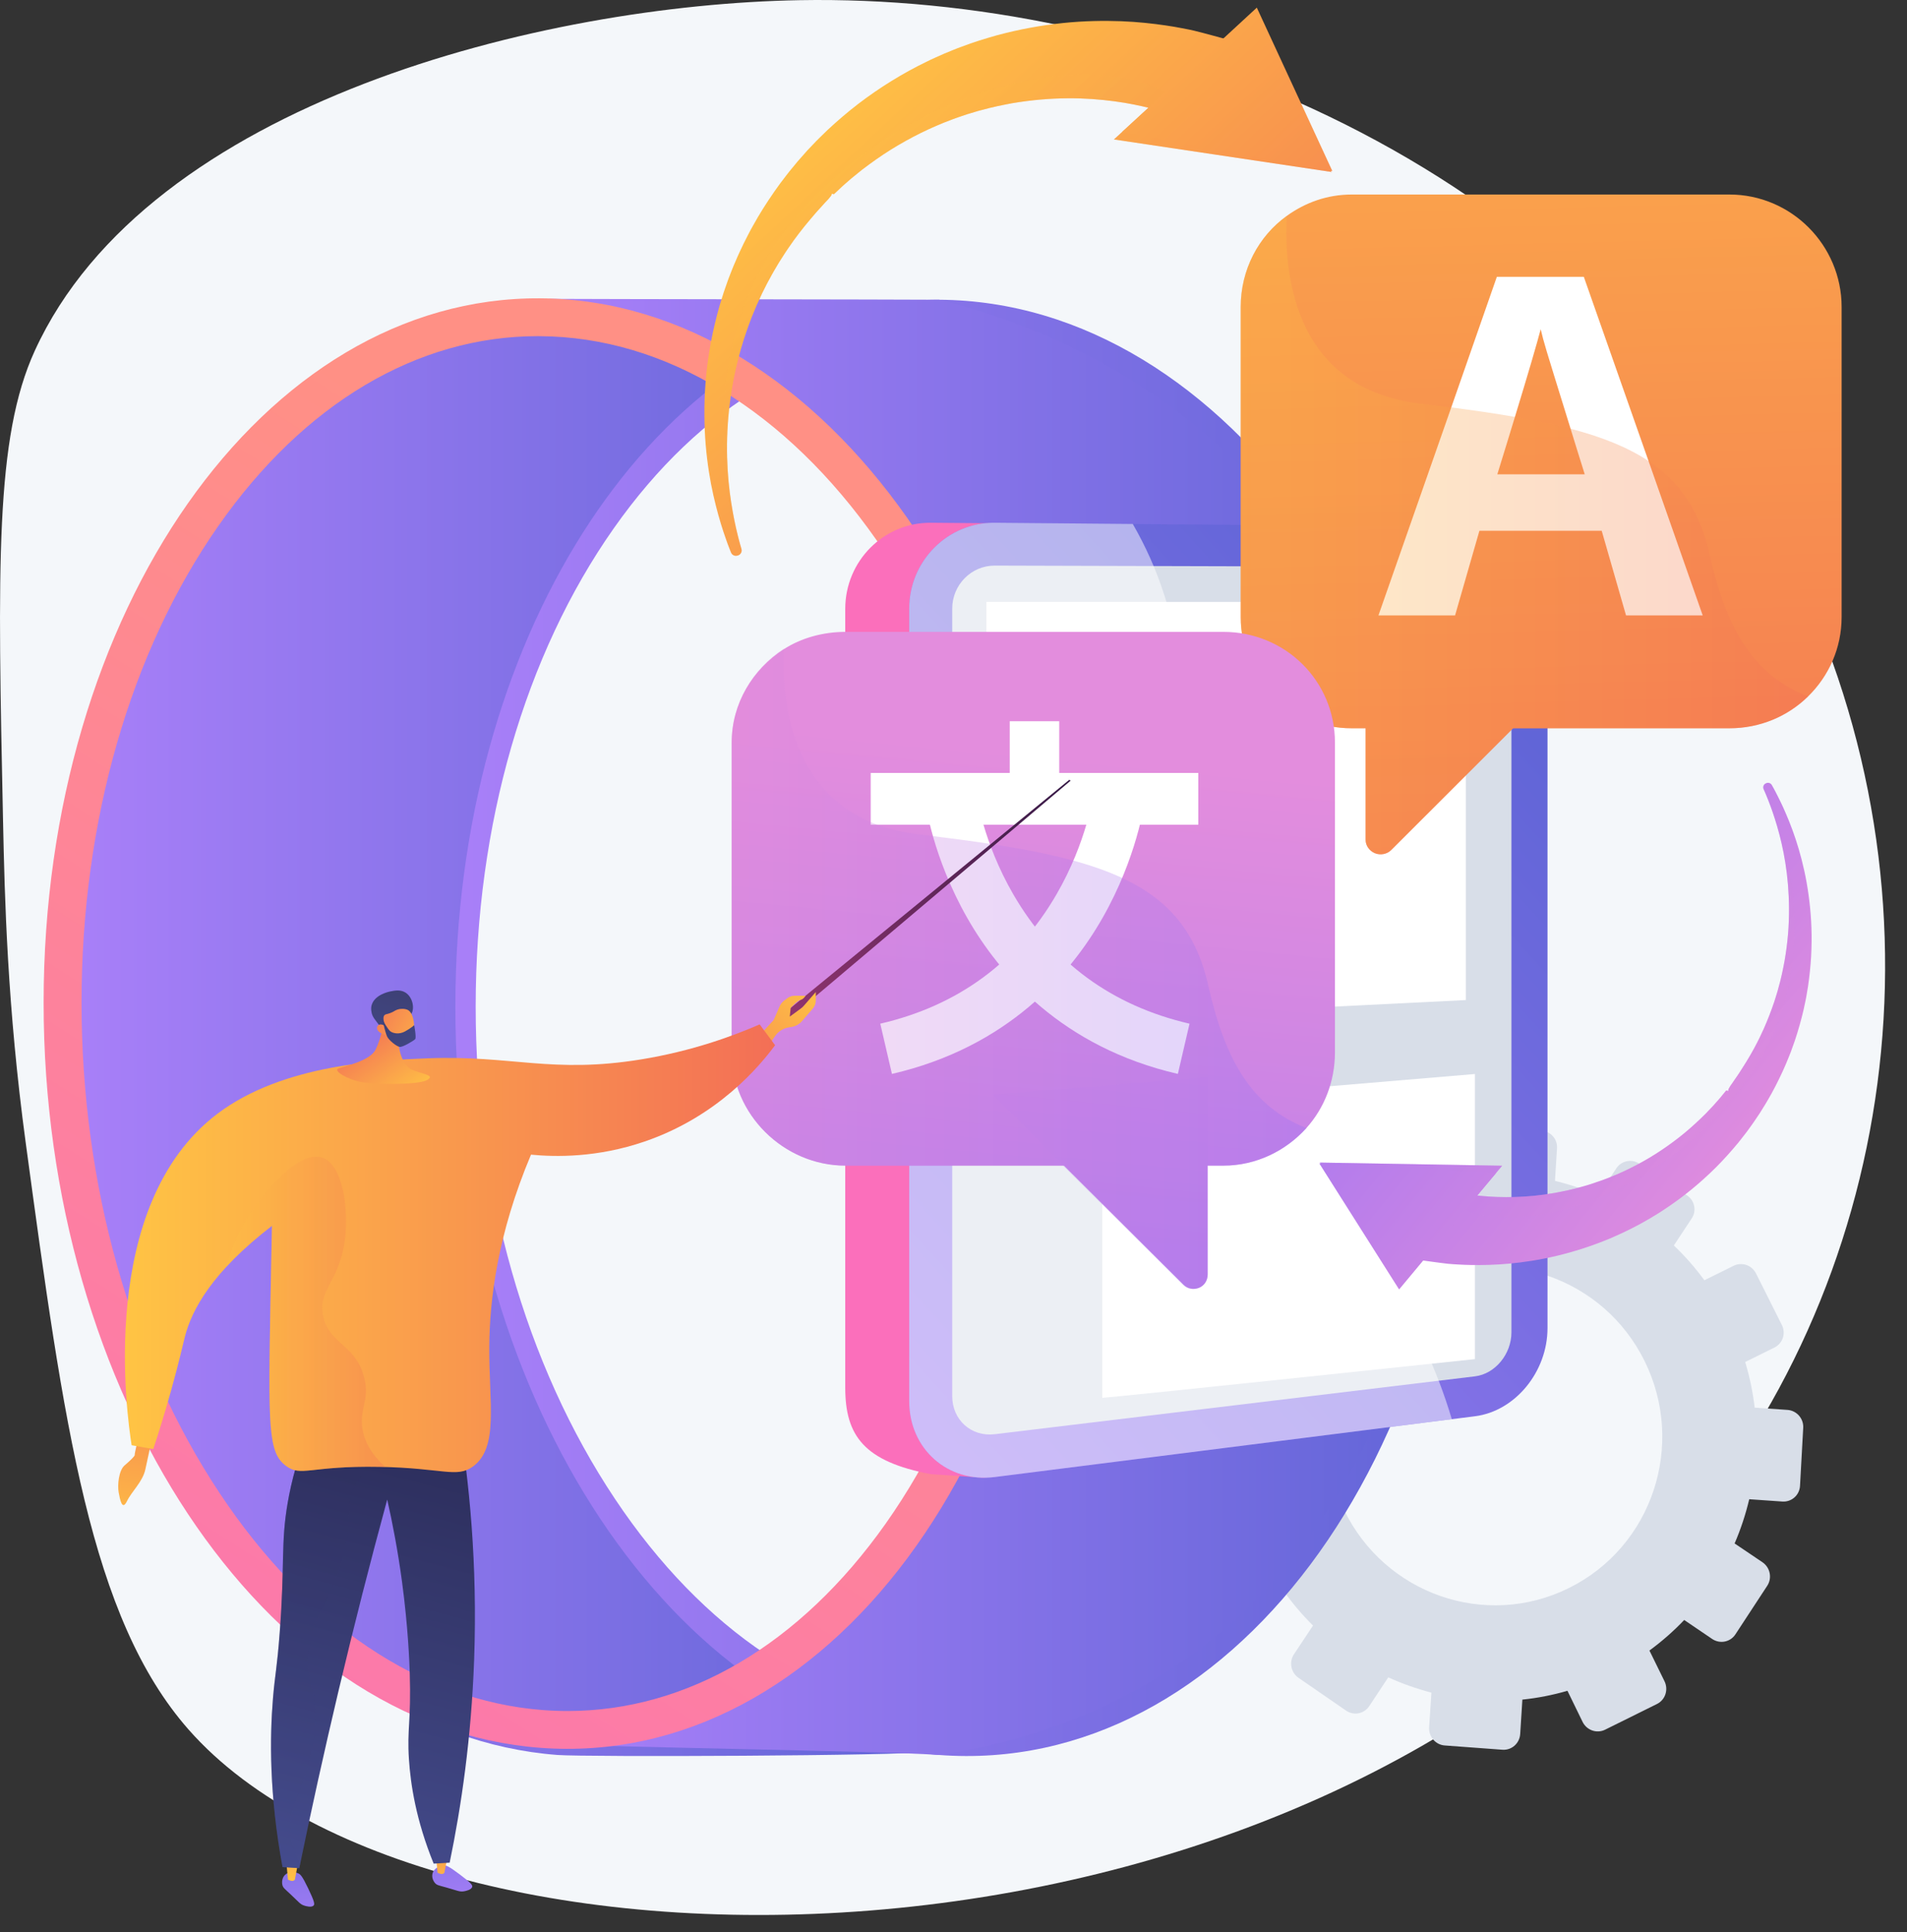 <svg width="78" height="79" viewBox="0 0 78 79" fill="none" xmlns="http://www.w3.org/2000/svg">
<rect x="0" y="0" width="78" height="79" fill="#333333" stroke="none"/>
<g clip-path="url(#clip0_36_4117)">
<path d="M32.707 0.007C22.252 0.191 6.077 4.157 1.421 14.346C-0.205 17.905 -0.095 23.137 0.125 33.602C0.19 36.677 0.297 41.16 1.051 46.722C2.616 58.277 3.682 66.143 7.715 70.723C17.822 82.199 54.328 81.868 69.918 61.206C78.422 49.935 79.73 33.902 71.954 20.651C63.393 6.062 46.704 -0.24 32.707 0.007Z" fill="#F4F7FA"/>
<path d="M54.229 48.844L54.824 50.066C54.32 50.437 53.854 50.846 53.432 51.29L52.307 50.531C52 50.324 51.584 50.407 51.376 50.717L50.077 52.658C49.869 52.969 49.949 53.389 50.255 53.597L51.391 54.368C51.142 54.936 50.941 55.524 50.792 56.127L49.419 56.034C49.049 56.008 48.727 56.291 48.699 56.666L48.529 59.014C48.501 59.39 48.78 59.716 49.151 59.742L50.529 59.838C50.592 60.451 50.71 61.064 50.882 61.671L49.631 62.29C49.296 62.456 49.155 62.867 49.318 63.208L50.335 65.344C50.499 65.686 50.904 65.829 51.24 65.662L52.494 65.041C52.861 65.556 53.265 66.034 53.705 66.468L52.926 67.641C52.717 67.958 52.798 68.388 53.109 68.603L55.059 69.947C55.371 70.162 55.794 70.079 56.005 69.762L56.783 68.585C57.352 68.845 57.943 69.053 58.547 69.21L58.455 70.626C58.43 71.01 58.715 71.344 59.092 71.371L61.452 71.546C61.83 71.574 62.155 71.285 62.179 70.901L62.268 69.496C62.885 69.433 63.502 69.312 64.112 69.136L64.729 70.403C64.898 70.75 65.31 70.895 65.65 70.727L67.774 69.675C68.113 69.507 68.251 69.09 68.081 68.744L67.465 67.489C67.981 67.111 68.456 66.694 68.887 66.24L70.029 67.015C70.346 67.23 70.773 67.147 70.981 66.829L72.284 64.841C72.492 64.523 72.403 64.092 72.086 63.878L70.949 63.111C71.201 62.527 71.4 61.922 71.547 61.303L72.9 61.397C73.279 61.424 73.603 61.137 73.624 60.756L73.755 58.382C73.776 58.004 73.487 57.675 73.11 57.65L71.77 57.558C71.698 56.933 71.567 56.308 71.382 55.692L72.581 55.098C72.918 54.931 73.053 54.521 72.883 54.182L71.823 52.068C71.654 51.73 71.245 51.591 70.909 51.757L69.713 52.349C69.334 51.833 68.916 51.357 68.463 50.927L69.196 49.819C69.402 49.508 69.315 49.087 69.003 48.879L67.05 47.582C66.739 47.375 66.319 47.459 66.113 47.77L65.375 48.882C64.802 48.631 64.208 48.431 63.601 48.285L63.685 46.949C63.708 46.578 63.426 46.257 63.054 46.234L60.733 46.085C60.363 46.061 60.043 46.343 60.018 46.714L59.931 48.053C59.321 48.122 58.713 48.247 58.112 48.426L57.517 47.215C57.354 46.882 56.952 46.746 56.619 46.91L54.538 47.941C54.204 48.106 54.066 48.51 54.229 48.844ZM54.969 61.729C53.315 58.298 54.718 54.177 58.095 52.506C61.471 50.834 65.572 52.231 67.263 55.644C68.964 59.077 67.584 63.245 64.171 64.934C60.758 66.624 56.634 65.18 54.969 61.729Z" fill="#D8DEE8"/>
<path d="M38.415 12.256C26.965 12.183 17.904 25.128 17.904 41.167C17.904 57.206 26.965 70.894 38.415 71.76C50.179 72.65 59.955 59.735 59.955 42.891C59.955 26.047 50.179 12.33 38.415 12.256ZM39.561 70.256C39.56 70.256 39.56 70.256 39.56 70.256C39.219 70.256 38.874 70.243 38.533 70.217C33.495 69.836 28.745 66.667 25.157 61.295C21.48 55.79 19.456 48.641 19.456 41.167C19.456 33.728 21.462 26.78 25.105 21.602C28.642 16.572 33.336 13.803 38.319 13.803L38.405 13.803C40.998 13.819 43.532 14.568 45.938 16.027C48.317 17.471 50.467 19.539 52.328 22.176C54.222 24.858 55.712 27.979 56.758 31.454C57.85 35.082 58.404 38.93 58.404 42.891C58.404 50.415 56.382 57.401 52.71 62.562C49.181 67.524 44.511 70.256 39.561 70.256Z" fill="url(#paint0_linear_36_4117)"/>
<path d="M18.625 41.167C18.625 26.255 26.456 14.018 36.758 12.43C36.034 12.319 23.545 12.26 22.803 12.256C11.353 12.183 2.292 25.128 2.292 41.167C2.292 57.206 11.353 70.894 22.803 71.76C23.966 71.848 36.866 71.8 37.983 71.628C27.083 69.965 18.625 56.664 18.625 41.167Z" fill="url(#paint1_linear_36_4117)"/>
<path d="M22.437 12.22C25.229 12.973 30.825 14.904 35.626 19.964C42.535 27.245 42.301 35.734 42.531 39.48C42.718 42.528 44.489 58.525 33.222 66.775C28.827 69.993 24.214 70.938 21.509 71.263C23.702 71.428 36.222 71.595 38.415 71.76C41.008 71.373 44.733 70.438 48.357 67.935C60.832 59.32 59.237 41.014 58.983 38.534C58.599 34.766 57.582 24.8 49.365 17.798C45.336 14.364 41.067 12.915 38.415 12.256C36.531 12.243 24.321 12.232 22.437 12.22Z" fill="url(#paint2_linear_36_4117)"/>
<path d="M22.09 12.198C10.755 12.126 1.784 25.021 1.784 40.999C1.784 56.976 10.755 70.608 22.09 71.467C33.734 72.349 43.41 59.483 43.41 42.708C43.41 25.932 33.734 12.271 22.09 12.198ZM23.22 69.962C23.219 69.962 23.219 69.962 23.218 69.962C22.882 69.962 22.543 69.949 22.207 69.924C17.227 69.546 12.529 66.394 8.98 61.048C5.34 55.565 3.335 48.445 3.335 40.999C3.335 33.589 5.322 26.667 8.928 21.509C12.428 16.502 17.069 13.745 21.995 13.745L22.08 13.746C24.641 13.762 27.146 14.506 29.524 15.957C31.877 17.393 34.004 19.453 35.846 22.077C37.72 24.748 39.195 27.856 40.23 31.317C41.311 34.93 41.859 38.763 41.859 42.708C41.859 50.204 39.857 57.163 36.222 62.305C32.731 67.242 28.113 69.962 23.22 69.962Z" fill="url(#paint3_linear_36_4117)"/>
<path d="M57.776 21.549L38.079 21.375C36.153 21.358 34.572 22.934 34.572 24.896V56.743C34.572 58.705 35.341 59.762 38.079 60.279L40.241 60.424C41.893 60.215 60.752 56.137 60.752 54.351V24.809C60.752 23.023 59.428 21.564 57.776 21.549Z" fill="url(#paint4_linear_36_4117)"/>
<path d="M60.329 21.549L40.686 21.375C38.764 21.358 37.188 22.932 37.188 24.89V57.292C37.188 59.251 38.764 60.639 40.686 60.395L60.329 57.91C61.976 57.702 63.296 56.089 63.296 54.306V24.804C63.297 23.021 61.976 21.564 60.329 21.549Z" fill="url(#paint5_linear_36_4117)"/>
<path d="M60.329 23.182L40.686 23.127C39.73 23.124 38.948 23.913 38.948 24.885V57.091C38.948 58.063 39.73 58.759 40.686 58.644L60.329 56.278C61.154 56.179 61.821 55.37 61.821 54.475V24.809C61.821 23.914 61.154 23.184 60.329 23.182Z" fill="#D8DEE8"/>
<g opacity="0.5">
<path d="M48.115 42.228C45.75 35.333 49.784 31.091 47.627 24.345C47.292 23.294 46.851 22.324 46.333 21.425L40.686 21.375C38.765 21.358 37.188 22.932 37.188 24.89V57.292C37.188 59.251 38.765 60.639 40.686 60.396L59.382 58.03C58.743 55.886 57.889 54.195 56.993 52.842C53.679 47.84 50.033 47.819 48.115 42.228Z" fill="white"/>
</g>
<path d="M59.955 24.612V40.892L40.347 41.866V24.612H59.955Z" fill="white"/>
<path d="M45.084 57.157C45.341 57.157 60.327 55.574 60.327 55.574V43.916L45.084 45.198V57.157Z" fill="white"/>
<path d="M75.326 12.554V25.227C75.326 26.504 74.8 27.648 73.954 28.477C73.126 29.29 71.99 29.779 70.737 29.779H55.286C52.753 29.779 50.747 27.754 50.747 25.227V12.554C50.747 11.027 51.474 9.661 52.627 8.831C53.381 8.286 54.285 7.954 55.286 7.954H70.737C73.27 7.954 75.326 10.027 75.326 12.554Z" fill="url(#paint6_linear_36_4117)"/>
<path d="M64.682 26.989L56.901 34.761C56.732 34.93 56.46 34.981 56.237 34.889C56.016 34.798 55.855 34.582 55.855 34.342V26.279L64.682 26.989Z" fill="url(#paint7_linear_36_4117)"/>
<path d="M67.447 18.904L64.781 11.319H61.224L59.346 16.698L56.381 25.164H59.515L60.511 21.703H65.513L66.508 25.164H69.644L67.447 18.904ZM61.243 19.395C61.512 18.53 61.751 17.742 61.962 17.052C62.515 15.238 62.867 14.038 63.017 13.46C63.067 13.684 63.15 13.989 63.266 14.376C63.355 14.673 63.68 15.73 64.242 17.538C64.413 18.086 64.605 18.722 64.819 19.395H61.243Z" fill="white"/>
<path opacity="0.3" d="M73.953 28.477C73.125 29.289 71.99 29.779 70.737 29.779H61.883L56.913 34.749C56.743 34.918 56.466 34.975 56.243 34.883C56.021 34.792 55.855 34.581 55.855 34.342V29.779H55.286C52.753 29.779 50.746 27.753 50.746 25.227V12.554C50.746 11.027 51.473 9.674 52.626 8.844C52.505 11.521 53.083 15.909 58.115 16.507C58.543 16.558 58.951 16.609 59.352 16.66C60.293 16.781 61.16 16.907 61.965 17.047C62.794 17.191 63.552 17.349 64.243 17.531C65.538 17.872 66.599 18.297 67.448 18.866C68.736 19.731 69.536 20.925 69.929 22.677C70.618 25.756 71.744 27.631 73.953 28.477Z" fill="url(#paint8_linear_36_4117)"/>
<path d="M54.602 30.365V43.038C54.602 44.216 54.166 45.315 53.432 46.127C52.594 47.054 51.389 47.663 50.037 47.663H34.586C32.053 47.663 29.927 45.564 29.927 43.038V30.365C29.927 28.754 30.798 27.361 32.06 26.545C32.777 26.083 33.668 25.837 34.586 25.837H50.037C52.57 25.837 54.602 27.838 54.602 30.365Z" fill="url(#paint9_linear_36_4117)"/>
<path d="M49.397 44.047V52.109C49.397 52.349 49.267 52.565 49.045 52.657C48.822 52.748 48.574 52.698 48.404 52.528L40.602 44.756L49.397 44.047Z" fill="url(#paint10_linear_36_4117)"/>
<path d="M49.012 31.606H35.614V33.721H49.012V31.606Z" fill="white"/>
<path d="M48.177 43.912C43.44 42.817 40.879 39.84 39.564 37.536C38.151 35.059 37.85 32.837 37.838 32.744L39.934 32.473L38.886 32.608L39.934 32.47C39.936 32.489 40.21 34.435 41.44 36.56C43.049 39.341 45.476 41.123 48.654 41.858L48.177 43.912Z" fill="white"/>
<path d="M36.482 43.912L36.005 41.858C39.182 41.123 41.609 39.341 43.219 36.56C44.449 34.435 44.722 32.489 44.725 32.47L46.821 32.744C46.809 32.837 46.508 35.059 45.094 37.536C43.78 39.84 41.219 42.817 36.482 43.912Z" fill="white"/>
<path d="M43.324 29.491H41.3V32.568H43.324V29.491Z" fill="white"/>
<path opacity="0.3" d="M53.443 46.127C52.605 47.054 51.389 47.663 50.037 47.663H49.397V52.109C49.397 52.349 49.266 52.564 49.044 52.656C48.822 52.748 48.573 52.723 48.404 52.553L43.483 47.663H34.586C32.053 47.663 29.927 45.564 29.927 43.038V30.365C29.927 28.754 30.798 27.337 32.06 26.522C31.967 28.791 32.415 32.236 35.573 33.602C35.666 33.642 35.77 33.681 35.868 33.717C36.374 33.906 36.951 34.045 37.595 34.122C37.784 34.144 37.973 34.167 38.157 34.189C38.981 34.29 39.756 34.393 40.482 34.503C41.772 34.7 42.909 34.919 43.903 35.19C44.647 35.393 45.31 35.626 45.899 35.9C47.811 36.787 48.934 38.126 49.424 40.31C50.113 43.386 51.237 45.279 53.443 46.127Z" fill="url(#paint11_linear_36_4117)"/>
<path d="M31.905 41.569L43.733 31.888L43.795 31.918L32.06 41.834L31.905 41.569Z" fill="url(#paint12_linear_36_4117)"/>
<path d="M31.182 42.212L31.645 41.708L31.887 41.152C31.928 41.056 31.995 40.972 32.079 40.91L32.217 40.807C32.297 40.749 32.393 40.717 32.492 40.717H32.946C32.946 40.717 32.867 40.865 32.738 40.888C32.609 40.91 32.34 41.213 32.34 41.213L32.303 41.569L32.818 41.194L33.367 40.565V40.914C33.367 41.033 33.324 41.149 33.246 41.239L32.801 41.754C32.691 41.881 32.539 41.965 32.373 41.992L32.263 42.009C32.035 42.046 31.831 42.174 31.701 42.365L31.387 42.822L31.182 42.212Z" fill="url(#paint13_linear_36_4117)"/>
<path d="M6.185 58.975C6.185 58.975 6.057 59.577 5.945 60.084C5.834 60.592 5.387 60.98 5.191 61.385C4.995 61.79 4.908 61.316 4.854 61.024C4.8 60.731 4.854 60.127 5.096 59.92C5.338 59.713 5.522 59.533 5.51 59.491C5.498 59.449 5.665 58.752 5.665 58.752L6.185 58.975Z" fill="url(#paint14_linear_36_4117)"/>
<path d="M11.551 77.077C11.52 76.951 11.541 76.783 11.65 76.671C11.798 76.519 12.046 76.532 12.201 76.602C12.291 76.643 12.362 76.708 12.611 77.226C12.873 77.772 12.872 77.861 12.83 77.911C12.744 78.012 12.503 77.937 12.451 77.921C12.278 77.868 12.236 77.786 11.88 77.453C11.639 77.228 11.579 77.191 11.551 77.077Z" fill="url(#paint15_linear_36_4117)"/>
<path d="M11.719 76.222L11.779 76.856C11.924 76.931 12.014 76.925 12.061 76.856L12.182 76.222H11.719Z" fill="url(#paint16_linear_36_4117)"/>
<path d="M17.794 76.998C17.709 76.9 17.649 76.742 17.695 76.592C17.756 76.389 17.981 76.287 18.151 76.278C18.251 76.272 18.343 76.298 18.803 76.643C19.289 77.007 19.329 77.086 19.314 77.15C19.285 77.279 19.036 77.323 18.982 77.333C18.804 77.365 18.729 77.312 18.26 77.18C17.941 77.091 17.871 77.086 17.794 76.998Z" fill="url(#paint17_linear_36_4117)"/>
<path d="M17.836 75.939L17.896 76.573C18.041 76.648 18.131 76.642 18.178 76.573L18.299 75.939H17.836Z" fill="url(#paint18_linear_36_4117)"/>
<path d="M11.556 76.346C11.785 76.36 12.014 76.374 12.242 76.388C12.726 74.032 13.258 71.622 13.841 69.161C14.481 66.463 15.149 63.848 15.838 61.317C16.056 62.28 16.272 63.407 16.443 64.674C16.695 66.553 16.746 67.994 16.759 68.392C16.821 70.431 16.643 70.672 16.727 71.945C16.793 72.946 17.01 74.417 17.738 76.203C17.956 76.19 18.174 76.177 18.392 76.164C18.869 73.862 19.277 71.066 19.393 67.872C19.534 63.955 19.195 60.561 18.749 57.884C16.769 57.946 14.789 58.007 12.809 58.068C12.191 59.445 11.91 60.622 11.767 61.45C11.48 63.113 11.656 63.934 11.44 66.768C11.329 68.233 11.247 68.465 11.166 69.438C11.032 71.048 11.009 73.374 11.556 76.346Z" fill="url(#paint19_linear_36_4117)"/>
<path opacity="0.3" d="M12.872 70.725C13.053 68.81 12.36 68.849 12.682 67.195C12.979 65.673 13.608 65.419 14.073 63.476C14.445 61.916 14.161 61.574 14.452 60.891C14.812 60.048 15.862 59.128 18.883 58.736C18.839 58.445 18.795 58.16 18.749 57.884C16.769 57.945 14.789 58.007 12.809 58.068C12.191 59.444 11.909 60.622 11.767 61.449C11.48 63.113 11.656 63.934 11.44 66.767C11.328 68.232 11.247 68.465 11.166 69.437C11.032 71.048 11.009 73.374 11.556 76.346C11.785 76.36 12.013 76.374 12.242 76.387C12.256 76.319 12.271 76.249 12.285 76.181C12.169 75.994 12.065 75.784 11.987 75.547C11.486 74.01 12.646 73.118 12.872 70.725Z" fill="url(#paint20_linear_36_4117)"/>
<path d="M5.384 59.095C5.679 59.148 5.974 59.2 6.269 59.252C6.451 58.702 6.715 57.872 7 56.851C7.326 55.683 7.493 54.928 7.564 54.651C7.848 53.55 8.678 52.004 11.124 50.123C11.1 51.319 11.081 52.304 11.068 52.981C10.966 58.41 10.972 59.395 11.695 59.936C12.324 60.407 12.671 59.925 15.526 59.979C18.13 60.029 18.678 60.445 19.34 59.968C20.413 59.194 19.996 57.356 20.013 55.061C20.027 53.166 20.34 50.486 21.719 47.213C22.735 47.312 24.433 47.338 26.364 46.677C29.361 45.651 31.064 43.6 31.703 42.738C31.493 42.454 31.282 42.17 31.071 41.887C29.993 42.356 28.328 42.975 26.225 43.318C22.579 43.913 20.903 43.14 17.517 43.273C15.567 43.35 11.584 43.507 8.891 45.542C3.938 49.286 5.206 57.977 5.384 59.095Z" fill="url(#paint21_linear_36_4117)"/>
<path opacity="0.3" d="M14.831 58.465C14.68 57.626 15.133 57.273 14.894 56.321C14.557 54.979 13.476 54.968 13.22 53.832C12.975 52.748 13.882 52.422 14.104 50.712C14.268 49.454 14.037 47.636 13.188 47.339C12.132 46.97 10.58 49.118 10.408 49.356C9.811 50.182 9.464 51.034 9.261 51.796C9.744 51.274 10.354 50.715 11.124 50.123C11.1 51.319 11.081 52.304 11.068 52.981C10.966 58.41 10.972 59.395 11.695 59.936C12.324 60.407 12.671 59.925 15.526 59.979C15.608 59.981 15.682 59.984 15.759 59.986C15.142 59.423 14.909 58.895 14.831 58.465Z" fill="url(#paint22_linear_36_4117)"/>
<path d="M15.705 41.72C15.705 41.72 15.617 42.42 15.356 42.928C15.12 43.387 14.058 43.603 13.839 43.692C13.62 43.781 14.2 44.139 14.803 44.249C15.405 44.358 17.151 44.359 17.482 44.155C17.813 43.95 17.247 43.922 16.827 43.729C16.406 43.535 16.223 42.67 16.33 42.292C16.438 41.914 15.705 41.72 15.705 41.72Z" fill="url(#paint23_linear_36_4117)"/>
<path d="M16.826 41.461C16.968 41.219 16.877 40.782 16.597 40.594C16.39 40.455 16.151 40.502 15.978 40.536C15.898 40.552 15.333 40.67 15.204 41.088C15.163 41.22 15.18 41.396 15.24 41.532C15.271 41.602 15.329 41.687 15.456 41.851C15.568 41.995 15.561 41.991 15.595 42.033C15.678 42.134 15.836 42.303 16.119 42.493C16.13 42.416 16.149 42.319 16.184 42.214C16.197 42.173 16.251 42.014 16.343 41.877C16.53 41.6 16.714 41.649 16.826 41.461Z" fill="url(#paint24_linear_36_4117)"/>
<path d="M15.76 42.31C15.76 42.31 16.065 42.715 16.585 42.631C17.051 42.555 17.018 41.5 16.697 41.306C16.59 41.242 16.387 41.23 16.229 41.291C16.135 41.327 16.107 41.37 15.953 41.426C15.811 41.478 15.768 41.466 15.728 41.507C15.677 41.558 15.648 41.675 15.769 41.973C15.671 41.891 15.56 41.867 15.488 41.91C15.476 41.917 15.446 41.942 15.431 41.977C15.377 42.103 15.502 42.245 15.76 42.31Z" fill="url(#paint25_linear_36_4117)"/>
<path d="M15.655 41.714C15.655 41.714 15.853 42.081 15.963 42.167C16.074 42.254 16.323 42.307 16.565 42.175C16.806 42.043 16.941 41.92 16.941 41.92C16.941 41.92 17.04 42.429 16.98 42.492C16.919 42.554 16.473 42.827 16.346 42.807C16.218 42.788 15.905 42.536 15.832 42.381C15.76 42.225 15.673 41.82 15.673 41.82L15.655 41.714Z" fill="url(#paint26_linear_36_4117)"/>
<path d="M50.196 1.615L48.498 4.361L48.24 4.778C48.24 4.778 48.131 4.742 47.925 4.675C47.824 4.638 47.695 4.602 47.544 4.558C47.394 4.51 47.219 4.467 47.022 4.417C46.629 4.322 46.146 4.216 45.582 4.142C45.019 4.067 44.376 4.014 43.671 4.019C42.966 4.024 42.2 4.085 41.398 4.221C40.997 4.297 40.586 4.378 40.173 4.494C40.121 4.507 40.068 4.521 40.016 4.535C39.964 4.55 39.913 4.566 39.861 4.581C39.757 4.613 39.652 4.644 39.547 4.675C39.34 4.748 39.127 4.813 38.919 4.895C38.079 5.207 37.241 5.62 36.434 6.121C36.031 6.373 35.639 6.651 35.255 6.944L34.973 7.173C34.926 7.211 34.877 7.249 34.833 7.286L34.7 7.402L34.566 7.517C34.523 7.555 34.479 7.591 34.43 7.639L34.145 7.907L34.109 7.94L34.066 7.933L34.036 7.914L34.032 7.919L33.996 8.002L33.88 8.144C33.794 8.23 33.712 8.322 33.631 8.413L33.385 8.684C33.305 8.777 33.227 8.871 33.147 8.963C32.831 9.336 32.532 9.721 32.26 10.122L32.157 10.272L32.059 10.424C31.994 10.526 31.927 10.627 31.864 10.729C31.742 10.936 31.616 11.14 31.505 11.352C31.387 11.559 31.284 11.773 31.177 11.983C31.126 12.09 31.078 12.197 31.029 12.304C31.004 12.357 30.98 12.41 30.955 12.463C30.932 12.517 30.91 12.571 30.888 12.625C30.701 13.052 30.55 13.486 30.411 13.914C30.346 14.13 30.279 14.343 30.225 14.556C30.166 14.769 30.12 14.983 30.071 15.193C29.887 16.035 29.791 16.851 29.753 17.608C29.715 18.366 29.741 19.065 29.799 19.683C29.857 20.301 29.949 20.836 30.037 21.275C30.084 21.494 30.124 21.691 30.168 21.857C30.211 22.024 30.244 22.167 30.28 22.285C30.298 22.346 30.314 22.399 30.327 22.446C30.355 22.544 30.311 22.646 30.225 22.695C30.213 22.701 30.201 22.707 30.187 22.712L30.17 22.717C30.06 22.754 29.94 22.699 29.898 22.591C29.88 22.547 29.859 22.494 29.836 22.435C29.79 22.323 29.739 22.176 29.679 22.005C29.615 21.834 29.555 21.636 29.485 21.415C29.351 20.97 29.204 20.423 29.081 19.784C28.961 19.145 28.863 18.414 28.827 17.609C28.792 16.804 28.81 15.926 28.922 15.002C28.953 14.771 28.981 14.537 29.024 14.302C29.06 14.065 29.109 13.828 29.159 13.587C29.265 13.109 29.386 12.621 29.545 12.133C29.564 12.072 29.583 12.011 29.602 11.95C29.623 11.889 29.644 11.828 29.666 11.768C29.709 11.646 29.75 11.522 29.795 11.4C29.89 11.158 29.982 10.911 30.091 10.67C30.192 10.425 30.309 10.185 30.424 9.943C30.483 9.822 30.546 9.704 30.607 9.583L30.701 9.404L30.8 9.227C31.061 8.75 31.357 8.288 31.671 7.835C31.751 7.722 31.832 7.61 31.912 7.498L32.164 7.168C32.247 7.057 32.336 6.951 32.424 6.844L32.557 6.683L32.623 6.603L32.7 6.516L32.959 6.222C32.999 6.174 33.05 6.121 33.1 6.069L33.248 5.913L33.397 5.757C33.447 5.705 33.497 5.659 33.546 5.61C33.646 5.513 33.745 5.415 33.845 5.318C34.253 4.939 34.675 4.576 35.114 4.24C35.993 3.569 36.93 2.993 37.887 2.529C38.124 2.409 38.368 2.307 38.606 2.199C38.727 2.149 38.847 2.1 38.968 2.05C39.028 2.026 39.088 2.002 39.147 1.978C39.208 1.955 39.268 1.933 39.329 1.911C39.809 1.726 40.291 1.581 40.763 1.446C41.712 1.19 42.633 1.028 43.491 0.94C44.35 0.852 45.146 0.841 45.851 0.867C46.556 0.894 47.17 0.966 47.674 1.039C47.925 1.078 48.15 1.112 48.344 1.153C48.539 1.19 48.705 1.221 48.838 1.254C49.104 1.314 50.196 1.615 50.196 1.615Z" fill="url(#paint27_linear_36_4117)"/>
<path opacity="0.3" d="M48.399 4.261C48.435 4.292 48.469 4.326 48.498 4.362L48.24 4.778C48.24 4.778 48.131 4.742 47.925 4.675C47.824 4.638 47.695 4.602 47.544 4.558C47.394 4.51 47.219 4.468 47.022 4.417C46.629 4.322 46.146 4.216 45.582 4.142C45.019 4.067 44.376 4.014 43.671 4.02C42.966 4.024 42.2 4.086 41.398 4.221C40.997 4.297 40.586 4.378 40.173 4.494C40.121 4.507 40.068 4.521 40.016 4.535C39.964 4.55 39.913 4.566 39.861 4.581C39.757 4.613 39.652 4.644 39.547 4.675C39.34 4.748 39.127 4.813 38.919 4.895C38.079 5.207 37.241 5.62 36.434 6.121C36.031 6.373 35.639 6.651 35.255 6.944L34.973 7.173C34.926 7.211 34.877 7.249 34.833 7.286L34.7 7.402L34.566 7.517C34.523 7.555 34.479 7.591 34.43 7.639L34.145 7.907L34.109 7.941L34.066 7.934L34.036 7.915L34.032 7.919L33.996 8.002L33.88 8.144C33.794 8.231 33.712 8.322 33.631 8.413L33.385 8.684C33.305 8.777 33.227 8.871 33.147 8.963C32.831 9.336 32.532 9.721 32.26 10.122L32.157 10.272L32.059 10.424C31.994 10.526 31.927 10.627 31.864 10.729C31.742 10.936 31.616 11.14 31.505 11.352C31.387 11.559 31.284 11.773 31.177 11.983C31.126 12.09 31.078 12.197 31.029 12.304C31.004 12.357 30.98 12.41 30.955 12.463C30.932 12.517 30.91 12.571 30.888 12.625C30.701 13.052 30.55 13.486 30.411 13.914C30.346 14.13 30.279 14.343 30.225 14.557C30.166 14.77 30.12 14.983 30.071 15.193C29.887 16.035 29.791 16.851 29.753 17.608C29.715 18.366 29.741 19.065 29.799 19.683C29.857 20.301 29.949 20.836 30.037 21.275C30.084 21.494 30.124 21.691 30.168 21.857C30.211 22.024 30.244 22.167 30.28 22.285C30.298 22.346 30.314 22.4 30.327 22.446C30.355 22.544 30.311 22.646 30.225 22.695C29.797 21.143 28.21 14.236 32.333 9.137C37.002 3.36 45.321 1.607 48.399 4.261Z" fill="url(#paint28_linear_36_4117)"/>
<path d="M51.093 0.648L54.463 7.032L45.561 5.702L51.093 0.648Z" fill="url(#paint29_linear_36_4117)"/>
<path opacity="0.3" d="M51.093 0.648L54.463 7.032L45.561 5.702L51.093 0.648Z" fill="url(#paint30_linear_36_4117)"/>
<path d="M51.406 0.312L54.497 6.996L45.901 5.391L51.406 0.312Z" fill="url(#paint31_linear_36_4117)"/>
<path d="M58.078 51.524L59.174 49.085L59.341 48.715C59.341 48.715 59.434 48.733 59.61 48.766C59.698 48.785 59.808 48.801 59.936 48.821C60.065 48.843 60.213 48.86 60.38 48.88C60.714 48.916 61.122 48.95 61.593 48.95C62.064 48.951 62.597 48.925 63.176 48.844C63.754 48.764 64.377 48.631 65.021 48.432C65.342 48.327 65.671 48.216 65.998 48.076C66.039 48.059 66.081 48.042 66.122 48.026C66.163 48.008 66.204 47.988 66.245 47.971C66.326 47.933 66.409 47.896 66.492 47.859C66.654 47.777 66.822 47.701 66.984 47.611C67.64 47.264 68.283 46.834 68.892 46.335C69.195 46.085 69.487 45.814 69.771 45.532L69.978 45.313C70.012 45.277 70.049 45.24 70.081 45.205L70.177 45.095L70.274 44.987C70.306 44.95 70.338 44.916 70.373 44.872L70.578 44.621L70.604 44.589L70.648 44.596L70.683 44.614L70.686 44.61L70.698 44.532L70.775 44.4C70.836 44.32 70.891 44.234 70.948 44.151L71.12 43.901C71.175 43.816 71.229 43.73 71.284 43.645C71.502 43.305 71.707 42.957 71.887 42.598L71.955 42.463L72.019 42.328C72.061 42.237 72.105 42.147 72.146 42.056C72.224 41.873 72.305 41.692 72.373 41.506C72.448 41.323 72.509 41.136 72.574 40.952C72.604 40.859 72.632 40.766 72.661 40.673C72.675 40.626 72.69 40.58 72.704 40.534C72.716 40.487 72.729 40.44 72.741 40.394C72.848 40.023 72.926 39.651 72.993 39.283C73.023 39.099 73.055 38.917 73.076 38.736C73.102 38.555 73.116 38.374 73.134 38.197C73.193 37.485 73.183 36.804 73.132 36.179C73.081 35.552 72.984 34.981 72.869 34.479C72.754 33.978 72.621 33.548 72.501 33.197C72.438 33.022 72.384 32.865 72.33 32.733C72.276 32.601 72.233 32.487 72.191 32.394C72.169 32.346 72.151 32.303 72.135 32.267C72.101 32.189 72.126 32.1 72.192 32.051C72.201 32.044 72.21 32.038 72.221 32.033L72.234 32.027C72.321 31.984 72.425 32.017 72.472 32.101C72.491 32.135 72.514 32.176 72.54 32.222C72.59 32.309 72.647 32.424 72.715 32.558C72.786 32.692 72.857 32.848 72.939 33.022C73.097 33.373 73.278 33.806 73.447 34.318C73.616 34.829 73.775 35.419 73.893 36.077C74.009 36.734 74.089 37.458 74.098 38.228C74.098 38.421 74.101 38.617 74.091 38.815C74.087 39.013 74.072 39.213 74.057 39.416C74.022 39.82 73.976 40.234 73.898 40.652C73.889 40.704 73.88 40.756 73.871 40.809C73.86 40.861 73.85 40.913 73.839 40.965C73.817 41.07 73.796 41.176 73.772 41.281C73.72 41.49 73.672 41.703 73.609 41.913C73.552 42.125 73.482 42.334 73.415 42.546C73.379 42.651 73.34 42.755 73.302 42.861L73.245 43.019L73.183 43.175C73.02 43.595 72.828 44.007 72.619 44.413C72.565 44.514 72.511 44.614 72.458 44.716L72.287 45.014C72.23 45.114 72.169 45.211 72.108 45.308L72.017 45.455L71.971 45.528L71.917 45.608L71.736 45.877C71.709 45.92 71.672 45.97 71.637 46.017L71.532 46.162L71.427 46.306C71.392 46.354 71.356 46.397 71.32 46.443C71.249 46.534 71.178 46.625 71.107 46.715C70.813 47.07 70.506 47.414 70.181 47.738C69.532 48.384 68.826 48.959 68.089 49.443C67.908 49.568 67.718 49.678 67.534 49.792C67.441 49.846 67.347 49.9 67.254 49.953C67.207 49.979 67.16 50.006 67.114 50.032C67.067 50.058 67.019 50.082 66.972 50.107C66.598 50.31 66.218 50.482 65.844 50.644C65.093 50.957 64.354 51.189 63.659 51.354C62.963 51.52 62.31 51.615 61.728 51.669C61.146 51.724 60.634 51.731 60.212 51.726C60.002 51.721 59.813 51.717 59.65 51.705C59.486 51.695 59.346 51.688 59.233 51.676C59.008 51.654 58.078 51.524 58.078 51.524Z" fill="url(#paint32_linear_36_4117)"/>
<path opacity="0.3" d="M59.267 49.156C59.233 49.135 59.202 49.111 59.174 49.085L59.341 48.714C59.341 48.714 59.435 48.733 59.611 48.766C59.698 48.785 59.808 48.801 59.936 48.82C60.065 48.843 60.213 48.859 60.38 48.879C60.714 48.915 61.122 48.95 61.593 48.95C62.064 48.95 62.597 48.924 63.176 48.844C63.755 48.764 64.377 48.63 65.022 48.432C65.342 48.327 65.671 48.216 65.998 48.076C66.039 48.059 66.081 48.042 66.122 48.025C66.163 48.007 66.204 47.988 66.245 47.97C66.327 47.933 66.409 47.896 66.492 47.859C66.654 47.777 66.822 47.7 66.984 47.61C67.64 47.264 68.284 46.834 68.892 46.335C69.195 46.084 69.487 45.814 69.771 45.531L69.978 45.313C70.012 45.277 70.049 45.24 70.081 45.204L70.178 45.095L70.275 44.986C70.306 44.95 70.338 44.916 70.373 44.871L70.578 44.62L70.604 44.589L70.649 44.596L70.684 44.614L70.686 44.61L70.698 44.532L70.775 44.4C70.836 44.319 70.891 44.234 70.948 44.151L71.12 43.9C71.175 43.815 71.229 43.73 71.284 43.645C71.503 43.305 71.707 42.956 71.887 42.597L71.955 42.463L72.019 42.327C72.062 42.237 72.105 42.147 72.146 42.056C72.224 41.873 72.305 41.691 72.374 41.506C72.448 41.323 72.509 41.136 72.574 40.952C72.604 40.859 72.632 40.765 72.661 40.672C72.675 40.626 72.69 40.58 72.704 40.533C72.717 40.486 72.729 40.44 72.742 40.394C72.849 40.023 72.926 39.65 72.994 39.283C73.024 39.099 73.055 38.917 73.076 38.736C73.102 38.554 73.117 38.374 73.134 38.196C73.193 37.485 73.183 36.804 73.132 36.178C73.081 35.552 72.984 34.98 72.869 34.479C72.755 33.977 72.621 33.548 72.501 33.197C72.439 33.022 72.384 32.865 72.33 32.733C72.277 32.6 72.234 32.487 72.191 32.394C72.17 32.345 72.151 32.303 72.135 32.266C72.102 32.189 72.126 32.1 72.192 32.051C72.713 33.279 74.766 38.781 71.934 43.415C68.726 48.665 62.084 51.003 59.267 49.156Z" fill="url(#paint33_linear_36_4117)"/>
<path d="M57.447 52.416L53.984 47.537L61.441 47.666L57.447 52.416Z" fill="url(#paint34_linear_36_4117)"/>
<path opacity="0.3" d="M57.447 52.416L53.984 47.537L61.441 47.666L57.447 52.416Z" fill="url(#paint35_linear_36_4117)"/>
<path d="M57.226 52.725L53.961 47.57L61.196 47.958L57.226 52.725Z" fill="url(#paint36_linear_36_4117)"/>
</g>
<defs>
<linearGradient id="paint0_linear_36_4117" x1="17.904" y1="42.029" x2="59.955" y2="42.029" gradientUnits="userSpaceOnUse">
<stop stop-color="#AA80F9"/>
<stop offset="0.996" stop-color="#6165D7"/>
</linearGradient>
<linearGradient id="paint1_linear_36_4117" x1="2.292" y1="42.029" x2="37.983" y2="42.029" gradientUnits="userSpaceOnUse">
<stop stop-color="#AA80F9"/>
<stop offset="0.996" stop-color="#6165D7"/>
</linearGradient>
<linearGradient id="paint2_linear_36_4117" x1="21.509" y1="41.99" x2="59.185" y2="41.99" gradientUnits="userSpaceOnUse">
<stop stop-color="#AA80F9"/>
<stop offset="0.996" stop-color="#6165D7"/>
</linearGradient>
<linearGradient id="paint3_linear_36_4117" x1="32.289" y1="26.746" x2="-3.1" y2="82.267" gradientUnits="userSpaceOnUse">
<stop stop-color="#FF9085"/>
<stop offset="1" stop-color="#FB6FBB"/>
</linearGradient>
<linearGradient id="paint4_linear_36_4117" x1="76.331" y1="33.334" x2="47.218" y2="39.269" gradientUnits="userSpaceOnUse">
<stop stop-color="#FF9085"/>
<stop offset="1" stop-color="#FB6FBB"/>
</linearGradient>
<linearGradient id="paint5_linear_36_4117" x1="26.802" y1="60.985" x2="61.863" y2="28.904" gradientUnits="userSpaceOnUse">
<stop stop-color="#AA80F9"/>
<stop offset="0.996" stop-color="#6165D7"/>
</linearGradient>
<linearGradient id="paint6_linear_36_4117" x1="62.1" y1="-17.765" x2="63.662" y2="43.699" gradientUnits="userSpaceOnUse">
<stop stop-color="#FFC444"/>
<stop offset="0.996" stop-color="#F36F56"/>
</linearGradient>
<linearGradient id="paint7_linear_36_4117" x1="59.034" y1="-17.662" x2="60.596" y2="43.798" gradientUnits="userSpaceOnUse">
<stop stop-color="#FFC444"/>
<stop offset="0.996" stop-color="#F36F56"/>
</linearGradient>
<linearGradient id="paint8_linear_36_4117" x1="50.746" y1="21.885" x2="73.953" y2="21.885" gradientUnits="userSpaceOnUse">
<stop stop-color="#FFC444"/>
<stop offset="0.996" stop-color="#F36F56"/>
</linearGradient>
<linearGradient id="paint9_linear_36_4117" x1="42.861" y1="30.598" x2="38.468" y2="75.814" gradientUnits="userSpaceOnUse">
<stop offset="0.004" stop-color="#E38DDD"/>
<stop offset="1" stop-color="#9571F6"/>
</linearGradient>
<linearGradient id="paint10_linear_36_4117" x1="46.825" y1="29.754" x2="42.449" y2="74.798" gradientUnits="userSpaceOnUse">
<stop offset="0.004" stop-color="#E38DDD"/>
<stop offset="1" stop-color="#9571F6"/>
</linearGradient>
<linearGradient id="paint11_linear_36_4117" x1="29.927" y1="39.615" x2="53.444" y2="39.615" gradientUnits="userSpaceOnUse">
<stop offset="0.004" stop-color="#E38DDD"/>
<stop offset="1" stop-color="#9571F6"/>
</linearGradient>
<linearGradient id="paint12_linear_36_4117" x1="43.288" y1="30.233" x2="31.633" y2="44.255" gradientUnits="userSpaceOnUse">
<stop stop-color="#311944"/>
<stop offset="1" stop-color="#A03976"/>
</linearGradient>
<linearGradient id="paint13_linear_36_4117" x1="33.577" y1="40.295" x2="27.714" y2="45.668" gradientUnits="userSpaceOnUse">
<stop stop-color="#FFC444"/>
<stop offset="0.996" stop-color="#F36F56"/>
</linearGradient>
<linearGradient id="paint14_linear_36_4117" x1="4.98" y1="63.336" x2="6.363" y2="54.069" gradientUnits="userSpaceOnUse">
<stop stop-color="#FFC444"/>
<stop offset="0.996" stop-color="#F36F56"/>
</linearGradient>
<linearGradient id="paint15_linear_36_4117" x1="12.554" y1="79.531" x2="11.422" y2="72.848" gradientUnits="userSpaceOnUse">
<stop stop-color="#AA80F9"/>
<stop offset="0.996" stop-color="#6165D7"/>
</linearGradient>
<linearGradient id="paint16_linear_36_4117" x1="11.882" y1="76.937" x2="12.259" y2="72.987" gradientUnits="userSpaceOnUse">
<stop stop-color="#FFC444"/>
<stop offset="0.996" stop-color="#F36F56"/>
</linearGradient>
<linearGradient id="paint17_linear_36_4117" x1="18.762" y1="78.479" x2="17.63" y2="71.797" gradientUnits="userSpaceOnUse">
<stop stop-color="#AA80F9"/>
<stop offset="0.996" stop-color="#6165D7"/>
</linearGradient>
<linearGradient id="paint18_linear_36_4117" x1="17.916" y1="77.514" x2="18.294" y2="73.563" gradientUnits="userSpaceOnUse">
<stop stop-color="#FFC444"/>
<stop offset="0.996" stop-color="#F36F56"/>
</linearGradient>
<linearGradient id="paint19_linear_36_4117" x1="13.019" y1="76.422" x2="18.889" y2="54.311" gradientUnits="userSpaceOnUse">
<stop stop-color="#444B8C"/>
<stop offset="0.996" stop-color="#26264F"/>
</linearGradient>
<linearGradient id="paint20_linear_36_4117" x1="11.077" y1="75.906" x2="16.947" y2="53.795" gradientUnits="userSpaceOnUse">
<stop stop-color="#444B8C"/>
<stop offset="0.996" stop-color="#26264F"/>
</linearGradient>
<linearGradient id="paint21_linear_36_4117" x1="5.109" y1="51.041" x2="31.703" y2="51.041" gradientUnits="userSpaceOnUse">
<stop stop-color="#FFC444"/>
<stop offset="0.996" stop-color="#F36F56"/>
</linearGradient>
<linearGradient id="paint22_linear_36_4117" x1="9.261" y1="53.721" x2="15.759" y2="53.721" gradientUnits="userSpaceOnUse">
<stop stop-color="#FFC444"/>
<stop offset="0.996" stop-color="#F36F56"/>
</linearGradient>
<linearGradient id="paint23_linear_36_4117" x1="16.596" y1="45.198" x2="14.552" y2="42.183" gradientUnits="userSpaceOnUse">
<stop stop-color="#FFC444"/>
<stop offset="0.996" stop-color="#F36F56"/>
</linearGradient>
<linearGradient id="paint24_linear_36_4117" x1="15.299" y1="43.827" x2="16.19" y2="40.667" gradientUnits="userSpaceOnUse">
<stop stop-color="#444B8C"/>
<stop offset="0.996" stop-color="#3E4177"/>
</linearGradient>
<linearGradient id="paint25_linear_36_4117" x1="18.139" y1="42.884" x2="14.866" y2="41.097" gradientUnits="userSpaceOnUse">
<stop stop-color="#FFC444"/>
<stop offset="0.996" stop-color="#F36F56"/>
</linearGradient>
<linearGradient id="paint26_linear_36_4117" x1="17.887" y1="43.227" x2="15.793" y2="41.795" gradientUnits="userSpaceOnUse">
<stop stop-color="#444B8C"/>
<stop offset="0.996" stop-color="#3E4177"/>
</linearGradient>
<linearGradient id="paint27_linear_36_4117" x1="32.354" y1="3.903" x2="51.509" y2="24.452" gradientUnits="userSpaceOnUse">
<stop stop-color="#FFC444"/>
<stop offset="0.996" stop-color="#F36F56"/>
</linearGradient>
<linearGradient id="paint28_linear_36_4117" x1="32.6" y1="6.31" x2="48.752" y2="23.637" gradientUnits="userSpaceOnUse">
<stop stop-color="#FFC444"/>
<stop offset="0.996" stop-color="#F36F56"/>
</linearGradient>
<linearGradient id="paint29_linear_36_4117" x1="41.232" y1="-4.398" x2="60.516" y2="16.288" gradientUnits="userSpaceOnUse">
<stop stop-color="#FFC444"/>
<stop offset="0.996" stop-color="#F36F56"/>
</linearGradient>
<linearGradient id="paint30_linear_36_4117" x1="41.232" y1="-4.398" x2="60.516" y2="16.288" gradientUnits="userSpaceOnUse">
<stop stop-color="#FFC444"/>
<stop offset="0.996" stop-color="#F36F56"/>
</linearGradient>
<linearGradient id="paint31_linear_36_4117" x1="41.579" y1="-4.699" x2="60.841" y2="15.964" gradientUnits="userSpaceOnUse">
<stop stop-color="#FFC444"/>
<stop offset="0.996" stop-color="#F36F56"/>
</linearGradient>
<linearGradient id="paint32_linear_36_4117" x1="72.484" y1="47.716" x2="54.517" y2="32.91" gradientUnits="userSpaceOnUse">
<stop offset="0.004" stop-color="#E38DDD"/>
<stop offset="1" stop-color="#9571F6"/>
</linearGradient>
<linearGradient id="paint33_linear_36_4117" x1="72.02" y1="45.766" x2="56.871" y2="33.281" gradientUnits="userSpaceOnUse">
<stop offset="0.004" stop-color="#E38DDD"/>
<stop offset="1" stop-color="#9571F6"/>
</linearGradient>
<linearGradient id="paint34_linear_36_4117" x1="66.094" y1="55.494" x2="48.007" y2="40.589" gradientUnits="userSpaceOnUse">
<stop offset="0.004" stop-color="#E38DDD"/>
<stop offset="1" stop-color="#9571F6"/>
</linearGradient>
<linearGradient id="paint35_linear_36_4117" x1="66.094" y1="55.494" x2="48.007" y2="40.589" gradientUnits="userSpaceOnUse">
<stop offset="0.004" stop-color="#E38DDD"/>
<stop offset="1" stop-color="#9571F6"/>
</linearGradient>
<linearGradient id="paint36_linear_36_4117" x1="65.842" y1="55.779" x2="47.775" y2="40.89" gradientUnits="userSpaceOnUse">
<stop offset="0.004" stop-color="#E38DDD"/>
<stop offset="1" stop-color="#9571F6"/>
</linearGradient>
<clipPath id="clip0_36_4117">
<rect width="77.105" height="78.303" fill="white"/>
</clipPath>
</defs>
</svg>
